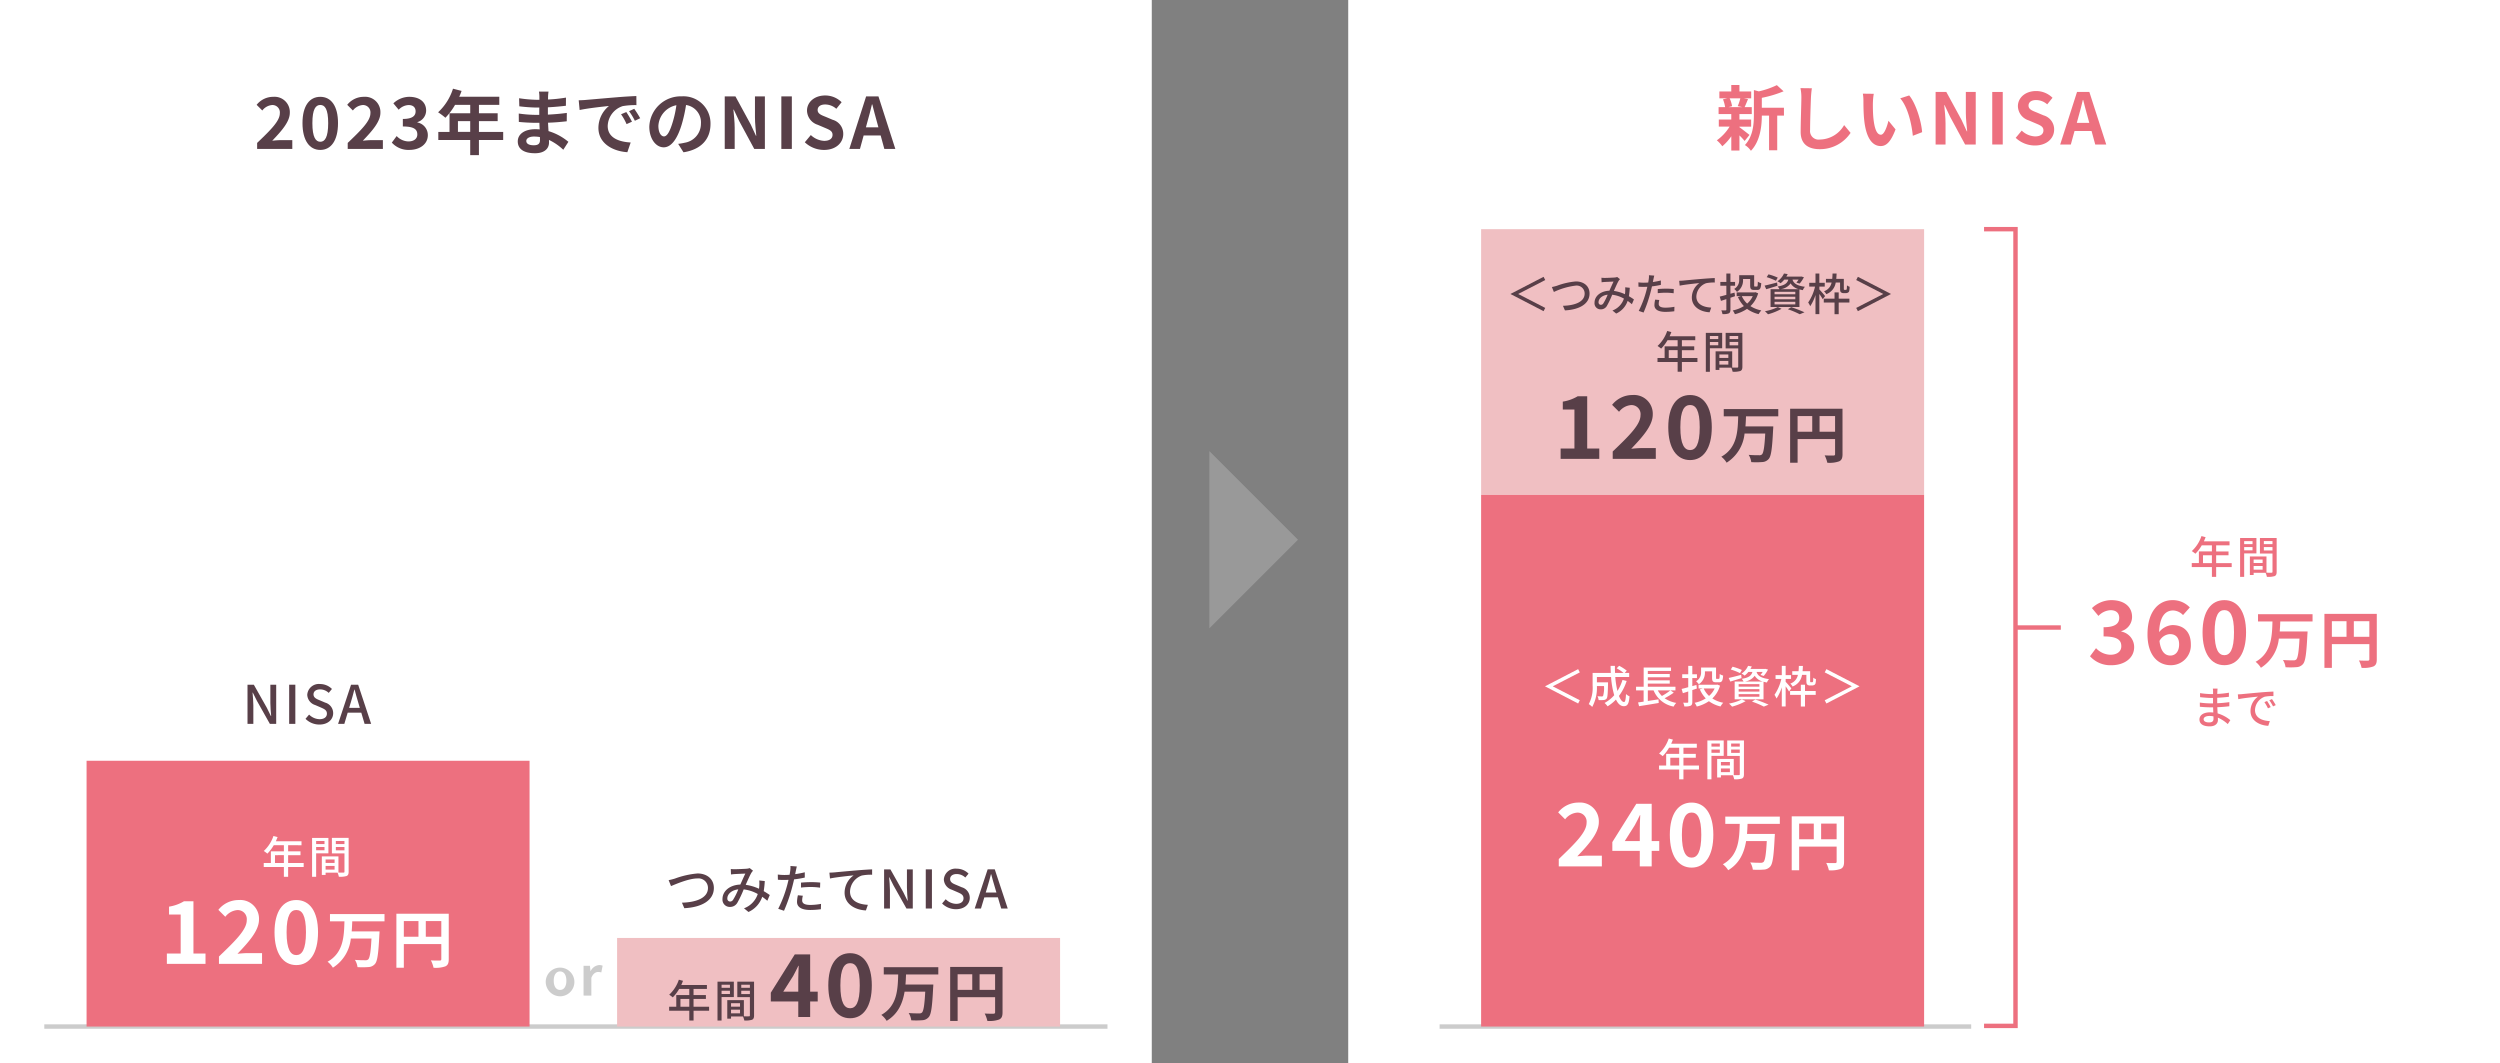 <svg id="img__2024RevisionAmount--pc" xmlns="http://www.w3.org/2000/svg" width="564.346" height="240" viewBox="0 0 564.346 240">
  <rect x="0" y="0" width="564.346" height="240" fill="#808080" stroke="none"/>
  <path id="パス_44581" data-name="パス 44581" d="M0,0H260V240H0Z" fill="#fff"/>
  <path id="パス_44580" data-name="パス 44580" d="M0,0H260V240H0Z" transform="translate(304.346)" fill="#fff"/>
  <path id="パス_13519" data-name="パス 13519" d="M58.045,32.26c3.089-2.945,5.122-4.962,5.122-6.675a1.67,1.67,0,0,0-1.776-1.873,3.114,3.114,0,0,0-2.177,1.233l-1.281-1.281a4.768,4.768,0,0,1,3.761-1.808,3.454,3.454,0,0,1,3.73,3.6c0,2.017-1.857,4.1-3.97,6.306.593-.064,1.377-.127,1.938-.127h2.592V33.62H58.045Z" fill="#583f48"/>
  <path id="パス_13520" data-name="パス 13520" d="M68.284,27.794c0-3.906,1.585-5.938,4.018-5.938s4,2.048,4,5.938c0,3.922-1.569,6.051-4,6.051s-4.018-2.129-4.018-6.051m5.8,0c0-3.2-.753-4.1-1.777-4.1s-1.792.9-1.792,4.1c0,3.217.767,4.209,1.792,4.209s1.777-.992,1.777-4.209" fill="#583f48"/>
  <path id="パス_13521" data-name="パス 13521" d="M78.493,32.26c3.089-2.945,5.122-4.962,5.122-6.675a1.67,1.67,0,0,0-1.777-1.873,3.116,3.116,0,0,0-2.177,1.233l-1.28-1.281a4.765,4.765,0,0,1,3.761-1.808,3.455,3.455,0,0,1,3.73,3.6c0,2.017-1.858,4.1-3.97,6.306.592-.064,1.376-.127,1.937-.127h2.592V33.62H78.493Z" fill="#583f48"/>
  <path id="パス_13522" data-name="パス 13522" d="M88.444,32.2l1.1-1.488a3.765,3.765,0,0,0,2.641,1.216c1.2,0,2.018-.577,2.018-1.569,0-1.12-.689-1.808-3.266-1.808v-1.7c2.177,0,2.881-.72,2.881-1.713,0-.9-.576-1.424-1.585-1.424A3.239,3.239,0,0,0,90,24.769l-1.2-1.44a5.268,5.268,0,0,1,3.553-1.473c2.289,0,3.842,1.12,3.842,3.1a2.744,2.744,0,0,1-1.969,2.609v.08a2.906,2.906,0,0,1,2.353,2.85c0,2.113-1.9,3.345-4.161,3.345a5.037,5.037,0,0,1-3.97-1.649" fill="#583f48"/>
  <path id="パス_13523" data-name="パス 13523" d="M113.586,31.6h-5.474v3.425h-1.968V31.6h-7.2V29.779h2.53V25.57h4.674v-1.9h-3.426a14.39,14.39,0,0,1-2.177,2.913,14.7,14.7,0,0,0-1.648-1.233,12.357,12.357,0,0,0,3.361-5.33l1.936.5a10.086,10.086,0,0,1-.528,1.313h9.044v1.841h-4.594v1.9h4.226v1.776h-4.226v2.433h5.474Zm-7.442-4.258h-2.77v2.433h2.77Z" fill="#583f48"/>
  <path id="パス_13524" data-name="パス 13524" d="M123.727,21.809c-.015.16-.015.4-.015.656a33.819,33.819,0,0,0,4.05-.433l-.017,1.841c-1.057.128-2.513.271-4.065.352v1.649c1.616-.08,2.977-.208,4.273-.384l-.016,1.889c-1.44.16-2.689.271-4.225.32.031.608.063,1.264.111,1.9a12.55,12.55,0,0,1,4.483,2.417l-1.153,1.792a12.294,12.294,0,0,0-3.233-2.224c.015.224.015.416.015.593,0,1.36-1.04,2.417-3.153,2.417-2.56,0-3.9-.977-3.9-2.674,0-1.616,1.488-2.752,3.953-2.752.337,0,.673.015.993.047-.032-.5-.049-1.008-.064-1.489h-.832c-.929,0-2.753-.08-3.81-.208l-.017-1.888a28.3,28.3,0,0,0,3.859.3h.767c0-.527,0-1.1.017-1.648h-.593A37.063,37.063,0,0,1,117.229,24l-.048-1.825a29.727,29.727,0,0,0,3.954.353h.624v-.753a6.543,6.543,0,0,0-.1-1.1h2.16a10.827,10.827,0,0,0-.1,1.137m-3.233,10.98c.849,0,1.409-.24,1.409-1.169,0-.176,0-.4-.016-.688a8.9,8.9,0,0,0-1.313-.112c-1.137,0-1.761.448-1.761.992,0,.608.577.977,1.681.977" fill="#583f48"/>
  <path id="パス_13525" data-name="パス 13525" d="M132.205,22.56c1.345-.111,3.986-.351,6.915-.592,1.649-.144,3.394-.24,4.53-.289l.016,2.049a16.737,16.737,0,0,0-3.09.225,4.864,4.864,0,0,0-3.393,4.482c0,2.641,2.466,3.585,5.186,3.729l-.751,2.193c-3.362-.225-6.532-2.018-6.532-5.49a6.4,6.4,0,0,1,2.385-4.946c-1.5.16-4.77.512-6.626.913l-.208-2.194c.64-.015,1.265-.048,1.568-.08m10.453,4.914-1.217.545a12.346,12.346,0,0,0-1.248-2.225l1.184-.5a19.816,19.816,0,0,1,1.281,2.177m1.856-.784-1.2.576A14.058,14.058,0,0,0,142,25.1l1.169-.544a23.951,23.951,0,0,1,1.344,2.129" fill="#583f48"/>
  <path id="パス_13526" data-name="パス 13526" d="M154.288,34.373l-1.2-1.9a12.435,12.435,0,0,0,1.488-.256,4.345,4.345,0,0,0,3.65-4.29,3.957,3.957,0,0,0-3.361-4.226,32.539,32.539,0,0,1-.96,4.338c-.961,3.232-2.337,5.218-4.082,5.218-1.777,0-3.249-1.952-3.249-4.657a7.111,7.111,0,0,1,7.346-6.852,6.1,6.1,0,0,1,6.467,6.242c0,3.378-2.065,5.763-6.1,6.387m-4.4-3.585c.672,0,1.3-1.009,1.952-3.169a24.043,24.043,0,0,0,.849-3.874,5.04,5.04,0,0,0-4.066,4.642c0,1.617.64,2.4,1.265,2.4" fill="#583f48"/>
  <path id="パス_13527" data-name="パス 13527" d="M163.6,21.759h2.417l3.441,6.323,1.185,2.562h.08c-.112-1.233-.3-2.8-.3-4.147V21.759h2.241V33.62h-2.4l-3.426-6.338-1.2-2.545h-.08c.112,1.28.288,2.769.288,4.129V33.62H163.6Z" fill="#583f48"/>
  <path id="パス_44594" data-name="パス 44594" d="M0,0H2.369V11.861H0Z" transform="translate(176.379 21.759)" fill="#583f48"/>
  <path id="パス_13528" data-name="パス 13528" d="M181.677,32.117l1.36-1.633a4.669,4.669,0,0,0,3.009,1.313c1.233,0,1.889-.53,1.889-1.362,0-.88-.72-1.152-1.777-1.6l-1.585-.672a3.432,3.432,0,0,1-2.4-3.186c0-1.936,1.7-3.424,4.1-3.424a5.256,5.256,0,0,1,3.713,1.519l-1.2,1.489a3.777,3.777,0,0,0-2.512-.976c-1.041,0-1.7.464-1.7,1.249,0,.847.833,1.152,1.841,1.553l1.553.656a3.272,3.272,0,0,1,2.385,3.217c0,1.936-1.616,3.586-4.354,3.586a6.311,6.311,0,0,1-4.321-1.729" fill="#583f48"/>
  <path id="パス_13529" data-name="パス 13529" d="M195.518,21.76H198.3l3.81,11.861h-2.482L198.8,30.58h-3.842l-.832,3.041h-2.4Zm-.048,6.979h2.816l-.351-1.3c-.368-1.232-.689-2.593-1.025-3.874h-.08c-.3,1.3-.656,2.642-1.008,3.874Z" fill="#583f48"/>
  <path id="パス_13530" data-name="パス 13530" d="M392.656,28.714c.576.4,1.9,1.456,2.273,1.744l-1.1,1.361a15.127,15.127,0,0,0-1.168-1.249v3.41h-1.842V30.763a11.276,11.276,0,0,1-2.032,2.257,7.071,7.071,0,0,0-1.232-1.345,10.508,10.508,0,0,0,2.881-3.09H388v-1.6h2.816V25.753h-2.865V24.184h1.473a7.419,7.419,0,0,0-.48-1.761l.976-.225h-1.792V20.647h2.688V19.191h1.842v1.456h2.656V22.2h-1.648l.929.177c-.288.689-.544,1.329-.769,1.809h1.617v1.569h-2.785v1.232H395.3v1.6h-2.641ZM390.447,22.2a6.3,6.3,0,0,1,.544,1.762l-.8.224h3.137l-1.057-.224a11.831,11.831,0,0,0,.592-1.762Zm12.261,3.891h-1.521v7.826h-1.84V26.089h-1.633c-.017,2.385-.353,5.762-2.465,7.955a4.41,4.41,0,0,0-1.36-1.3c1.84-1.953,2.032-4.674,2.032-6.883V20.326l1.1.3a18.76,18.76,0,0,0,4.082-1.408l1.521,1.392a25.876,25.876,0,0,1-4.914,1.473v2.24h4.994Z" fill="#ed707f"/>
  <path id="パス_13531" data-name="パス 13531" d="M408.8,22.055c-.064,1.729-.193,5.314-.193,7.3a1.934,1.934,0,0,0,2.209,2.144,6.4,6.4,0,0,0,5.474-3.265l1.457,1.76a8.287,8.287,0,0,1-6.947,3.682c-2.625,0-4.322-1.153-4.322-3.89,0-2.144.16-6.354.16-7.731a10.282,10.282,0,0,0-.207-2.161l2.576.032c-.1.673-.176,1.489-.207,2.129" fill="#ed707f"/>
  <path id="パス_13532" data-name="パス 13532" d="M422.784,23.129c-.016,1.039,0,2.24.1,3.393.225,2.3.705,3.889,1.713,3.889.753,0,1.393-1.872,1.7-3.153l1.6,1.953c-1.057,2.785-2.065,3.762-3.345,3.762-1.761,0-3.281-1.585-3.73-5.875-.16-1.473-.176-3.346-.176-4.322a9.725,9.725,0,0,0-.128-1.632l2.465.032a12.945,12.945,0,0,0-.192,1.953m11.109,6.706-2.1.816c-.256-2.577-1.1-6.466-2.848-8.452l2.032-.656c1.521,1.842,2.737,5.844,2.914,8.292" fill="#ed707f"/>
  <path id="パス_13533" data-name="パス 13533" d="M436.942,20.759h2.417l3.441,6.322,1.185,2.561h.08c-.112-1.233-.3-2.8-.3-4.146V20.759H446v11.86h-2.4l-3.426-6.339-1.2-2.544h-.08c.113,1.281.289,2.769.289,4.129v4.754h-2.241Z" fill="#ed707f"/>
  <path id="パス_44593" data-name="パス 44593" d="M0,0H2.369V11.86H0Z" transform="translate(449.727 20.759)" fill="#ed707f"/>
  <path id="パス_13534" data-name="パス 13534" d="M455.022,31.115l1.361-1.633a4.655,4.655,0,0,0,3.009,1.313c1.233,0,1.888-.528,1.888-1.36,0-.881-.72-1.153-1.776-1.6l-1.586-.672a3.434,3.434,0,0,1-2.4-3.186c0-1.936,1.7-3.425,4.1-3.425a5.252,5.252,0,0,1,3.713,1.521l-1.2,1.488a3.778,3.778,0,0,0-2.513-.976c-1.04,0-1.7.465-1.7,1.248,0,.849.833,1.152,1.841,1.553l1.554.656a3.274,3.274,0,0,1,2.385,3.218c0,1.936-1.617,3.585-4.354,3.585a6.312,6.312,0,0,1-4.322-1.729" fill="#ed707f"/>
  <path id="パス_13535" data-name="パス 13535" d="M468.863,20.759h2.785l3.809,11.861h-2.48l-.832-3.041H468.3l-.832,3.041h-2.4Zm-.048,6.979h2.817l-.352-1.3c-.367-1.232-.689-2.593-1.025-3.873h-.079c-.3,1.3-.656,2.641-1.008,3.873Z" fill="#ed707f"/>
  <path id="パス_44592" data-name="パス 44592" d="M0,0H240V1H0Z" transform="translate(10 231.232)" fill="#ccc"/>
  <path id="パス_13536" data-name="パス 13536" d="M55.872,154.566H57.3l2.927,5.193.922,1.871h.061c-.072-.912-.181-1.978-.181-2.938v-4.126h1.32v8.84H60.921L57.994,158.2l-.923-1.848h-.06c.072.912.179,1.932.179,2.891v4.162H55.872Z" fill="#583f48"/>
  <path id="パス_44591" data-name="パス 44591" d="M0,0H1.392V8.84H0Z" transform="translate(65.277 154.565)" fill="#583f48"/>
  <path id="パス_13537" data-name="パス 13537" d="M68.964,162.266l.815-.96a3.422,3.422,0,0,0,2.351,1.044c1.067,0,1.667-.5,1.667-1.247,0-.8-.6-1.056-1.415-1.416l-1.224-.527a2.54,2.54,0,0,1-1.8-2.315,2.623,2.623,0,0,1,2.9-2.435,3.782,3.782,0,0,1,2.675,1.115l-.732.888a2.811,2.811,0,0,0-1.943-.792c-.9,0-1.487.432-1.487,1.128,0,.768.708,1.055,1.427,1.343l1.211.516a2.464,2.464,0,0,1,1.8,2.387c0,1.415-1.175,2.566-3.1,2.566a4.407,4.407,0,0,1-3.143-1.295" fill="#583f48"/>
  <path id="パス_13538" data-name="パス 13538" d="M79.246,154.566h1.607L83.78,163.4H82.3l-.743-2.519h-3.07l-.756,2.519H76.32Zm-.432,5.229h2.411l-.348-1.187c-.3-.96-.564-1.943-.828-2.939H79.99c-.252,1.008-.529,1.979-.816,2.939Z" fill="#583f48"/>
  <path id="パス_44590" data-name="パス 44590" d="M0,0H100V60H0Z" transform="translate(19.543 171.732)" fill="#ed707f"/>
  <path id="パス_13539" data-name="パス 13539" d="M37.668,215.249h3.117v-8.8H38.158v-1.784a9.4,9.4,0,0,0,3.372-1.216h2.138v11.8h2.725v2.333H37.668Z" fill="#fff"/>
  <path id="パス_13540" data-name="パス 13540" d="M49.428,215.916c3.783-3.607,6.273-6.078,6.273-8.176a2.045,2.045,0,0,0-2.175-2.295,3.822,3.822,0,0,0-2.667,1.51l-1.569-1.568a5.842,5.842,0,0,1,4.608-2.216,4.232,4.232,0,0,1,4.569,4.411c0,2.471-2.275,5.02-4.863,7.727.725-.08,1.685-.158,2.373-.158h3.176v2.431H49.428Z" fill="#fff"/>
  <path id="パス_13541" data-name="パス 13541" d="M61.97,210.445c0-4.784,1.942-7.274,4.922-7.274s4.9,2.509,4.9,7.274c0,4.8-1.921,7.412-4.9,7.412s-4.922-2.608-4.922-7.412m7.1,0c0-3.922-.922-5.02-2.176-5.02s-2.2,1.1-2.2,5.02c0,3.941.94,5.156,2.2,5.156s2.176-1.215,2.176-5.156" fill="#fff"/>
  <path id="パス_13542" data-name="パス 13542" d="M79.516,207.981c-.028.742-.057,1.513-.126,2.269h6.289s-.014.533-.042.743c-.21,4.3-.448,6-.994,6.611a2.032,2.032,0,0,1-1.5.7,16.847,16.847,0,0,1-2.438.014,4.01,4.01,0,0,0-.588-1.639c.966.084,1.919.084,2.339.084a.9.9,0,0,0,.659-.181c.364-.35.587-1.723.742-4.721H79.194a8.791,8.791,0,0,1-4.049,6.584,4.975,4.975,0,0,0-1.2-1.346c3.6-2.016,3.712-5.742,3.809-9.118H74.487v-1.64H86.8v1.64Z" fill="#fff"/>
  <path id="パス_13543" data-name="パス 13543" d="M101.3,216.511c0,.91-.2,1.373-.784,1.639a6.462,6.462,0,0,1-2.648.308,6.865,6.865,0,0,0-.6-1.667c.8.056,1.709.042,1.988.042s.364-.1.364-.335v-3.39h-8.46v5.35H89.48V206.272H101.3Zm-10.141-5.056h3.305v-3.529H91.162Zm8.46-3.53h-3.5v3.529h3.5Z" fill="#fff"/>
  <path id="パス_13544" data-name="パス 13544" d="M68.551,195.712H65.043v2.209h-.96v-2.209H59.536v-.9h1.609v-2.639h2.938V190.8H61.795a9.116,9.116,0,0,1-1.44,1.9,7.38,7.38,0,0,0-.809-.6,8.076,8.076,0,0,0,2.179-3.388l.939.25c-.12.31-.26.64-.39.939h5.788v.9H65.043v1.379h2.788v.869H65.043v1.77h3.508Zm-4.468-2.668H62.074v1.77h2.009Z" fill="#fff"/>
  <path id="パス_13545" data-name="パス 13545" d="M71.365,192.624v5.3h-.92v-8.775h3.689v3.478Zm0-2.087h1.889v-.69H71.365Zm1.889.659H71.365v.739h1.889Zm5.447,5.567c0,.529-.11.829-.47.988a5.021,5.021,0,0,1-1.739.161,4.165,4.165,0,0,0-.29-.91H73.5v.5h-.85v-4.187H76.4v3.658c.491.02.97.01,1.13.01.18-.01.23-.06.23-.23v-4.107H74.923v-3.5H78.7Zm-5.2-1.97h2.029v-.779H73.5Zm2.029.68H73.5v.829h2.029Zm.279-4.936h1.949v-.69H75.812Zm1.95.659H75.813v.759h1.949Z" fill="#fff"/>
  <path id="パス_13546" data-name="パス 13546" d="M152.331,198.335a19.587,19.587,0,0,1,5.121-1.162c2.064,0,3.694,1.186,3.694,3.285,0,2.807-2.747,4.354-6.669,4.559l-.539-1.248c3.178-.084,5.877-1.032,5.877-3.323A2.151,2.151,0,0,0,157.4,198.3c-1.883,0-4.833,1.271-5.925,1.726l-.539-1.342a13.1,13.1,0,0,0,1.391-.349" fill="#583f48"/>
  <path id="パス_13547" data-name="パス 13547" d="M165.915,196.213c.647,0,2.1-.072,2.626-.108a2.77,2.77,0,0,0,.695-.144l.756.6a2.355,2.355,0,0,0-.359.444c-.325.527-.816,1.654-1.3,2.734a10.574,10.574,0,0,1,3,.887c.036-.24.059-.467.071-.684a7.753,7.753,0,0,0-.012-1.187l1.247.133a20.165,20.165,0,0,1-.239,2.278c.539.312.995.612,1.367.876l-.551,1.295q-.522-.45-1.152-.9a5.764,5.764,0,0,1-3.106,3.43l-1.008-.828a5.155,5.155,0,0,0,3.106-3.226,8.394,8.394,0,0,0-3.177-1.043,24.468,24.468,0,0,1-1.44,3.034,1.862,1.862,0,0,1-1.667.923,1.639,1.639,0,0,1-1.68-1.775c0-1.811,1.656-3.19,4.031-3.274.395-.875.8-1.811,1.127-2.471-.48.012-1.763.072-2.3.1-.252.012-.636.049-.936.1l-.047-1.235a9.391,9.391,0,0,0,.948.048m-1.092,7.292a.8.8,0,0,0,.672-.408,14.125,14.125,0,0,0,1.163-2.338c-1.571.168-2.471,1.127-2.471,2.026a.643.643,0,0,0,.636.72" fill="#583f48"/>
  <path id="パス_13548" data-name="パス 13548" d="M179.642,196.62c-.036.2-.084.444-.144.708a20.775,20.775,0,0,0,2.171-.42V198.1a21.446,21.446,0,0,1-2.411.407c-.12.516-.252,1.068-.384,1.572a36.248,36.248,0,0,1-1.894,5.517l-1.308-.444a27.708,27.708,0,0,0,2.039-5.374c.1-.371.192-.767.288-1.163-.348.013-.671.025-.971.025-.552,0-1-.012-1.428-.049l-.023-1.175a11.467,11.467,0,0,0,1.462.1c.373,0,.78-.013,1.2-.049.06-.359.12-.672.144-.9a4.909,4.909,0,0,0,.048-1.08l1.439.108c-.072.3-.18.792-.228,1.031m1.439,6.621c0,.539.324,1.032,1.859,1.032a13.458,13.458,0,0,0,2.4-.241l-.036,1.211a18.512,18.512,0,0,1-2.375.168c-1.955,0-3.01-.635-3.01-1.822a7.053,7.053,0,0,1,.2-1.5l1.116.108a4.353,4.353,0,0,0-.157,1.044m1.979-4.114a20.076,20.076,0,0,1,2.1.1l-.037,1.15a15.156,15.156,0,0,0-2.039-.155,20.16,20.16,0,0,0-2.266.132v-1.116c.647-.06,1.474-.108,2.242-.108" fill="#583f48"/>
  <path id="パス_13549" data-name="パス 13549" d="M188.344,196.933c.876-.084,3.011-.288,5.217-.468,1.284-.108,2.483-.18,3.31-.216v1.211a10.686,10.686,0,0,0-2.326.18,3.977,3.977,0,0,0-2.663,3.61c0,2.183,2.039,2.915,4.03,3l-.444,1.271c-2.351-.108-4.81-1.367-4.81-4.018a4.826,4.826,0,0,1,2.04-3.9c-1.211.131-4.006.42-5.337.707l-.132-1.319c.468-.012.887-.037,1.115-.06" fill="#583f48"/>
  <path id="パス_13550" data-name="パス 13550" d="M199.576,196.25H201l2.927,5.193.923,1.871h.06c-.072-.912-.18-1.979-.18-2.939V196.25h1.32v8.839h-1.428l-2.926-5.205-.924-1.847h-.059c.071.911.179,1.931.179,2.891v4.161h-1.319Z" fill="#583f48"/>
  <path id="パス_44589" data-name="パス 44589" d="M0,0H1.391V8.839H0Z" transform="translate(208.98 196.249)" fill="#583f48"/>
  <path id="パス_13551" data-name="パス 13551" d="M212.668,203.949l.816-.959a3.423,3.423,0,0,0,2.351,1.043c1.067,0,1.667-.5,1.667-1.247,0-.8-.6-1.056-1.415-1.415l-1.224-.527a2.542,2.542,0,0,1-1.8-2.316,2.623,2.623,0,0,1,2.9-2.434,3.777,3.777,0,0,1,2.674,1.115l-.732.887a2.814,2.814,0,0,0-1.942-.792c-.9,0-1.487.432-1.487,1.128,0,.768.707,1.056,1.426,1.343l1.212.516a2.466,2.466,0,0,1,1.8,2.387c0,1.416-1.176,2.566-3.106,2.566a4.4,4.4,0,0,1-3.143-1.295" fill="#583f48"/>
  <path id="パス_13552" data-name="パス 13552" d="M222.951,196.249h1.607l2.926,8.839h-1.475l-.744-2.518H222.2l-.756,2.518h-1.415Zm-.431,5.229h2.409l-.347-1.187c-.3-.959-.564-1.943-.828-2.938h-.06c-.252,1.007-.528,1.979-.816,2.938Z" fill="#583f48"/>
  <path id="パス_13553" data-name="パス 13553" d="M123.2,221.38a3.238,3.238,0,1,1,3.225,3.525,3.276,3.276,0,0,1-3.225-3.525m4.653,0c0-1.26-.517-2.087-1.428-2.087S125,220.12,125,221.38s.515,2.086,1.427,2.086,1.428-.815,1.428-2.086" fill="#ccc"/>
  <path id="パス_13554" data-name="パス 13554" d="M131.73,218.022h1.439l.132,1.187h.036a2.327,2.327,0,0,1,1.908-1.355,1.892,1.892,0,0,1,.791.144l-.3,1.523a2.243,2.243,0,0,0-.707-.107c-.528,0-1.164.347-1.536,1.318v4.006H131.73Z" fill="#ccc"/>
  <path id="パス_44588" data-name="パス 44588" d="M0,0H100V20H0Z" transform="translate(139.301 211.732)" fill="#f0bfc2"/>
  <path id="パス_13555" data-name="パス 13555" d="M180.2,226.072H174v-1.981l5.412-8.646h3.471v8.412h1.706v2.215h-1.706v3.51H180.2Zm0-2.215v-2.824c0-.843.059-2.176.1-3.02h-.078c-.354.766-.747,1.49-1.158,2.276l-2.255,3.568Z" fill="#583f48"/>
  <path id="パス_13556" data-name="パス 13556" d="M186.98,222.445c0-4.784,1.941-7.274,4.921-7.274s4.9,2.509,4.9,7.274c0,4.8-1.921,7.412-4.9,7.412s-4.921-2.608-4.921-7.412m7.1,0c0-3.922-.922-5.02-2.177-5.02s-2.2,1.1-2.2,5.02c0,3.941.941,5.156,2.2,5.156s2.177-1.215,2.177-5.156" fill="#583f48"/>
  <path id="パス_13557" data-name="パス 13557" d="M204.524,219.981c-.028.742-.056,1.513-.126,2.269h6.289s-.014.533-.042.743c-.21,4.3-.448,6-1,6.611a2.028,2.028,0,0,1-1.5.7,16.849,16.849,0,0,1-2.438.014,4.023,4.023,0,0,0-.587-1.639c.966.084,1.918.084,2.338.084a.9.9,0,0,0,.659-.181c.364-.35.588-1.723.743-4.721H204.2c-.435,2.592-1.443,5.015-4.048,6.584a5,5,0,0,0-1.205-1.346c3.6-2.016,3.712-5.742,3.81-9.118H199.5v-1.64h12.312v1.64Z" fill="#583f48"/>
  <path id="パス_13558" data-name="パス 13558" d="M226.312,228.511c0,.91-.2,1.373-.785,1.639a6.448,6.448,0,0,1-2.646.308,6.83,6.83,0,0,0-.6-1.667c.8.056,1.709.042,1.99.042.265-.013.363-.1.363-.335v-3.39h-8.46v5.35H214.49V218.272h11.822Zm-10.141-5.056h3.306v-3.529h-3.306Zm8.46-3.53h-3.5v3.529h3.5Z" fill="#583f48"/>
  <path id="パス_13559" data-name="パス 13559" d="M160.072,228.162h-3.509v2.209H155.6v-2.209h-4.547v-.9h1.609v-2.639H155.6v-1.378h-2.289a9.1,9.1,0,0,1-1.439,1.9,7.3,7.3,0,0,0-.81-.6,8.087,8.087,0,0,0,2.18-3.388l.94.25c-.122.31-.26.64-.391.939h5.787v.9h-3.019v1.378h2.789v.87h-2.789v1.769h3.509Zm-4.468-2.668H153.6v1.77H155.6Z" fill="#583f48"/>
  <path id="パス_13560" data-name="パス 13560" d="M162.886,225.074v5.3h-.919V221.6h3.687v3.479Zm0-2.088h1.89v-.69h-1.89Zm1.889.659h-1.89v.739h1.89Zm5.447,5.567c0,.53-.111.829-.47.989a5.052,5.052,0,0,1-1.738.16,4.146,4.146,0,0,0-.291-.909h-2.7v.5h-.849v-4.188h3.748v3.658c.489.02.969.01,1.129.01.179-.01.229-.059.229-.229v-4.108h-2.839v-3.5h3.779Zm-5.2-1.969h2.028v-.779h-2.028Zm2.029.679h-2.028v.829h2.028Zm.28-4.936h1.948v-.69h-1.948Zm1.948.659h-1.948v.759h1.948Z" fill="#583f48"/>
  <path id="パス_44587" data-name="パス 44587" d="M0,0H100V60H0Z" transform="translate(334.344 51.732)" fill="#f0bfc2"/>
  <path id="パス_13561" data-name="パス 13561" d="M352.292,101.249h3.117v-8.8h-2.627V90.661a9.4,9.4,0,0,0,3.372-1.216h2.138v11.8h2.725v2.333h-8.725Z" fill="#583f48"/>
  <path id="パス_13562" data-name="パス 13562" d="M364.052,101.915c3.784-3.606,6.274-6.077,6.274-8.175a2.045,2.045,0,0,0-2.176-2.295,3.821,3.821,0,0,0-2.667,1.509l-1.569-1.567a5.839,5.839,0,0,1,4.608-2.216,4.231,4.231,0,0,1,4.569,4.41c0,2.472-2.274,5.021-4.863,7.728.725-.08,1.686-.159,2.373-.159h3.176v2.431h-9.725Z" fill="#583f48"/>
  <path id="パス_13563" data-name="パス 13563" d="M376.594,96.445c0-4.784,1.942-7.274,4.922-7.274s4.9,2.509,4.9,7.274c0,4.8-1.921,7.412-4.9,7.412s-4.922-2.608-4.922-7.412m7.1,0c0-3.922-.921-5.02-2.176-5.02s-2.2,1.1-2.2,5.02c0,3.941.941,5.156,2.2,5.156s2.176-1.215,2.176-5.156" fill="#583f48"/>
  <path id="パス_13564" data-name="パス 13564" d="M394.14,93.981c-.028.742-.056,1.513-.126,2.269H400.3s-.014.533-.042.743c-.21,4.3-.448,6-.994,6.611a2.03,2.03,0,0,1-1.5.7,16.847,16.847,0,0,1-2.438.014,4.023,4.023,0,0,0-.587-1.639c.966.084,1.918.084,2.338.084a.9.9,0,0,0,.659-.181c.364-.35.588-1.723.743-4.721h-4.665a8.79,8.79,0,0,1-4.048,6.584,4.979,4.979,0,0,0-1.2-1.346c3.6-2.016,3.712-5.742,3.81-9.118h-3.263v-1.64h12.312v1.64Z" fill="#583f48"/>
  <path id="パス_13565" data-name="パス 13565" d="M415.928,102.511c0,.91-.2,1.373-.785,1.639a6.459,6.459,0,0,1-2.648.308,6.864,6.864,0,0,0-.6-1.667c.8.056,1.709.042,1.988.042s.364-.1.364-.335v-3.39h-8.46v5.35H404.1V92.272h11.824Zm-10.142-5.056h3.306V93.926h-3.306Zm8.46-3.53h-3.5v3.529h3.5Z" fill="#583f48"/>
  <path id="パス_13566" data-name="パス 13566" d="M383.176,81.712h-3.509v2.209h-.96V81.712H374.16v-.9h1.61V78.175h2.937V76.8h-2.288a9.116,9.116,0,0,1-1.44,1.9,7.29,7.29,0,0,0-.809-.6,8.087,8.087,0,0,0,2.18-3.388l.939.25c-.121.31-.26.64-.391.939h5.788v.9h-3.019v1.379h2.788v.869h-2.788v1.77h3.509Zm-4.469-2.668H376.7v1.77h2.008Z" fill="#583f48"/>
  <path id="パス_13567" data-name="パス 13567" d="M385.989,78.624v5.3h-.919V75.146h3.688v3.478Zm0-2.087h1.89v-.69h-1.89Zm1.89.659h-1.89v.739h1.89Zm5.446,5.567c0,.529-.11.829-.47.988a5.017,5.017,0,0,1-1.738.161,4.171,4.171,0,0,0-.291-.91h-2.7v.5h-.85V79.314h3.748v3.658c.49.02.969.01,1.129.01.18-.01.23-.06.23-.23V78.645h-2.839v-3.5h3.778Zm-5.2-1.97h2.028v-.779h-2.028Zm2.028.68h-2.028V82.3h2.028Zm.28-4.936h1.948v-.69h-1.948Zm1.949.659h-1.948v.759h1.948Z" fill="#583f48"/>
  <path id="パス_13568" data-name="パス 13568" d="M342.744,66.343v.04l6.076,3.128-.379.73-7.447-3.858v-.04l7.447-3.857.379.729Z" fill="#583f48"/>
  <path id="パス_13569" data-name="パス 13569" d="M351.475,64.5a16.289,16.289,0,0,1,4.268-.97c1.718,0,3.078.991,3.078,2.739,0,2.339-2.289,3.628-5.557,3.8l-.449-1.04c2.648-.069,4.9-.859,4.9-2.768a1.791,1.791,0,0,0-2.008-1.789,16.034,16.034,0,0,0-4.937,1.439l-.451-1.119a11.169,11.169,0,0,0,1.16-.29" fill="#583f48"/>
  <path id="パス_13570" data-name="パス 13570" d="M362.294,62.736c.54,0,1.749-.061,2.189-.09a2.33,2.33,0,0,0,.58-.121l.629.5a2.022,2.022,0,0,0-.3.37c-.271.44-.68,1.38-1.08,2.278a8.809,8.809,0,0,1,2.5.741q.045-.3.059-.571a6.581,6.581,0,0,0-.009-.988l1.039.109a16.576,16.576,0,0,1-.2,1.9c.45.26.83.51,1.139.73l-.459,1.079c-.29-.25-.609-.5-.96-.75a4.8,4.8,0,0,1-2.589,2.859l-.84-.69a4.3,4.3,0,0,0,2.59-2.688,7.019,7.019,0,0,0-2.648-.87,20.37,20.37,0,0,1-1.2,2.529,1.551,1.551,0,0,1-1.39.77,1.365,1.365,0,0,1-1.4-1.479c0-1.51,1.378-2.659,3.357-2.729.33-.73.67-1.509.939-2.059-.4.011-1.468.06-1.918.08-.21.01-.53.04-.779.08l-.041-1.03a7.341,7.341,0,0,0,.79.041m-.909,6.076a.671.671,0,0,0,.559-.34,11.744,11.744,0,0,0,.97-1.949c-1.31.141-2.059.939-2.059,1.689a.535.535,0,0,0,.53.6" fill="#583f48"/>
  <path id="パス_13571" data-name="パス 13571" d="M373.233,63.076c-.03.17-.069.369-.12.59a17.478,17.478,0,0,0,1.809-.351v.99a17.843,17.843,0,0,1-2.008.339c-.1.43-.211.89-.32,1.31a30.221,30.221,0,0,1-1.579,4.6l-1.089-.37a23.2,23.2,0,0,0,1.7-4.478c.08-.31.16-.64.24-.97-.29.01-.559.021-.809.021-.46,0-.83-.011-1.19-.04l-.019-.98a9.4,9.4,0,0,0,1.218.08c.311,0,.651-.01,1-.04.049-.3.1-.559.12-.75a4.143,4.143,0,0,0,.041-.9l1.2.09c-.061.249-.151.659-.191.859m1.2,5.517c0,.45.27.859,1.549.859a11.269,11.269,0,0,0,2-.2l-.029,1.01a15.451,15.451,0,0,1-1.979.14c-1.629,0-2.509-.53-2.509-1.519a5.877,5.877,0,0,1,.17-1.25l.929.09a3.665,3.665,0,0,0-.129.87m1.649-3.429a17.166,17.166,0,0,1,1.748.08l-.029.96a12.8,12.8,0,0,0-1.7-.13,16.8,16.8,0,0,0-1.889.11v-.93c.539-.049,1.228-.09,1.869-.09" fill="#583f48"/>
  <path id="パス_13572" data-name="パス 13572" d="M379.984,63.335c.73-.07,2.509-.24,4.348-.391,1.07-.089,2.069-.149,2.758-.179v1.009a8.84,8.84,0,0,0-1.938.151,3.311,3.311,0,0,0-2.219,3.008c0,1.818,1.7,2.428,3.358,2.5l-.37,1.06c-1.958-.09-4.007-1.14-4.007-3.348a4.023,4.023,0,0,1,1.7-3.249c-1.01.111-3.339.35-4.448.589l-.111-1.1c.391-.011.741-.03.93-.05" fill="#583f48"/>
  <path id="パス_13573" data-name="パス 13573" d="M391.654,66.863c-.34.12-.69.24-1.029.349v2.66c0,.479-.1.729-.4.879a3.481,3.481,0,0,1-1.4.15,3.22,3.22,0,0,0-.261-.85c.42.021.829.021.96.011s.18-.041.18-.19V67.523c-.43.14-.85.279-1.219.39l-.271-.96c.4-.09.919-.23,1.49-.389V64.5h-1.36v-.859h1.36v-1.9h.92v1.9h1.048V64.5h-1.048v1.81l.929-.26Zm5.227-.65a6.391,6.391,0,0,1-1.739,2.889,6.979,6.979,0,0,0,2.458.97,4.51,4.51,0,0,0-.61.84,7.245,7.245,0,0,1-2.617-1.19,8.634,8.634,0,0,1-2.74,1.209,3.919,3.919,0,0,0-.489-.849,7.514,7.514,0,0,0,2.518-.991,6.734,6.734,0,0,1-1.338-2.038l.648-.2h-.939V66H396.1l.17-.039Zm-3.409-3.068a3.092,3.092,0,0,1-1.379,2.749,3.258,3.258,0,0,0-.619-.67,2.254,2.254,0,0,0,1.129-2.1v-1h3.378v2.289c0,.239.021.27.17.27h.43c.17,0,.21-.141.229-1.1a2.235,2.235,0,0,0,.77.34c-.07,1.209-.289,1.53-.9,1.53H396c-.721,0-.92-.221-.92-1.031V62.986h-1.61Zm-.279,3.708a5.3,5.3,0,0,0,1.209,1.68,4.927,4.927,0,0,0,1.26-1.68Z" fill="#583f48"/>
  <path id="パス_13574" data-name="パス 13574" d="M401.245,64.5c-.871.29-1.8.56-2.539.79l-.371-.82c.73-.15,1.789-.43,2.819-.7Zm.919,5.207a13.255,13.255,0,0,1-3.059,1.239,6.709,6.709,0,0,0-.7-.689,10.894,10.894,0,0,0,2.908-.94Zm-1.269-6.326a13.8,13.8,0,0,0-2.09-.819l.41-.63a12.365,12.365,0,0,1,2.09.739Zm1.889-.271a4.858,4.858,0,0,1-.85.831,2.693,2.693,0,0,0-.7-.45,4.166,4.166,0,0,0,1.478-1.75l.84.131a5.3,5.3,0,0,1-.309.569h3.209l.139-.03.619.16a6.254,6.254,0,0,1-.969,1.45l-.729-.231a4.873,4.873,0,0,0,.5-.68h-1.379c.219.721.78,1.36,2.808,1.629a2.659,2.659,0,0,0-.471.76c-.279-.049-.539-.109-.768-.17V69.3h-6.517V65.284h2.008a2.42,2.42,0,0,0-.409-.61c1.608-.26,2.178-.739,2.409-1.56Zm2.487,2.759h-4.686v.56h4.686Zm0,1.12h-4.686v.569h4.686Zm0,1.139h-4.686v.58h4.686Zm.769-2.848a2.962,2.962,0,0,1-1.828-1.31,3.271,3.271,0,0,1-2.228,1.31Zm-1.687,4.057a31.607,31.607,0,0,1,2.987,1.16l-1.069.44a19.884,19.884,0,0,0-2.679-1.129Z" fill="#583f48"/>
  <path id="パス_13575" data-name="パス 13575" d="M411.464,67.543a13.9,13.9,0,0,0-.769-1.18v4.549h-.87V66.584a9.869,9.869,0,0,1-1.189,2.539,5.025,5.025,0,0,0-.46-.84,10.539,10.539,0,0,0,1.549-3.588h-1.309v-.859h1.409v-2.09h.87v2.09h1.219v.859H410.7v.648c.28.282,1.109,1.241,1.29,1.491Zm3.6-.12h2.418v.87h-2.418v2.628h-.94V68.293h-2.429v-.87h2.429v-1.41h.94Zm-.67-3.648a3.3,3.3,0,0,1-2.139,2.629,2.1,2.1,0,0,0-.509-.65,2.621,2.621,0,0,0,1.718-1.979h-1.279v-.82h1.42c.039-.369.059-.77.069-1.2h.919c-.019.43-.039.831-.08,1.2h1.709v2.119c0,.19.011.29.041.32a.2.2,0,0,0,.14.04h.22a.375.375,0,0,0,.169-.03c.04-.02.081-.09.1-.21.021-.14.03-.409.041-.779a1.8,1.8,0,0,0,.6.319,4.457,4.457,0,0,1-.1.99.56.56,0,0,1-.3.34,1.026,1.026,0,0,1-.479.109h-.48a.88.88,0,0,1-.6-.2c-.141-.14-.2-.32-.2-.9v-1.3Z" fill="#583f48"/>
  <path id="パス_13576" data-name="パス 13576" d="M426.841,66.383l-7.446,3.858-.379-.73,6.076-3.128v-.04l-6.076-3.128.379-.729,7.446,3.857Z" fill="#583f48"/>
  <path id="パス_44586" data-name="パス 44586" d="M0,0H120V1H0Z" transform="translate(324.973 231.232)" fill="#ccc"/>
  <path id="パス_44585" data-name="パス 44585" d="M0,0H100V120H0Z" transform="translate(334.344 111.732)" fill="#ed707f"/>
  <path id="パス_13577" data-name="パス 13577" d="M351.877,193.915c3.784-3.608,6.274-6.079,6.274-8.177a2.044,2.044,0,0,0-2.176-2.294,3.82,3.82,0,0,0-2.666,1.51l-1.569-1.568a5.84,5.84,0,0,1,4.608-2.216,4.231,4.231,0,0,1,4.568,4.412c0,2.471-2.274,5.02-4.862,7.725.725-.079,1.685-.157,2.372-.157H361.6v2.432h-9.726Z" fill="#fff"/>
  <path id="パス_13578" data-name="パス 13578" d="M370.166,192.072h-6.2v-1.981l5.412-8.647h3.471v8.411h1.706v2.217h-1.706v3.51h-2.687Zm0-2.217v-2.822c0-.844.059-2.177.1-3.02h-.078c-.353.764-.746,1.49-1.157,2.274l-2.255,3.568Z" fill="#fff"/>
  <path id="パス_13579" data-name="パス 13579" d="M376.945,188.444c0-4.784,1.941-7.274,4.921-7.274s4.9,2.509,4.9,7.274c0,4.8-1.922,7.411-4.9,7.411s-4.921-2.607-4.921-7.411m7.1,0c0-3.921-.922-5.02-2.177-5.02s-2.2,1.1-2.2,5.02c0,3.941.94,5.157,2.2,5.157s2.177-1.216,2.177-5.157" fill="#fff"/>
  <path id="パス_13580" data-name="パス 13580" d="M394.49,185.98c-.028.742-.057,1.513-.126,2.27h6.289s-.014.531-.042.742c-.21,4.3-.448,5.995-.995,6.611a2.03,2.03,0,0,1-1.5.7,17.3,17.3,0,0,1-2.438.014,4,4,0,0,0-.588-1.639c.966.084,1.919.084,2.339.084a.9.9,0,0,0,.659-.182c.364-.351.587-1.724.742-4.721h-4.664c-.435,2.592-1.444,5.015-4.049,6.583a5.014,5.014,0,0,0-1.2-1.344c3.6-2.017,3.712-5.743,3.809-9.119h-3.263v-1.639h12.312v1.639Z" fill="#fff"/>
  <path id="パス_13581" data-name="パス 13581" d="M416.277,194.511c0,.91-.2,1.372-.784,1.639a6.491,6.491,0,0,1-2.647.308,6.817,6.817,0,0,0-.6-1.667c.8.056,1.709.042,1.989.042s.365-.1.365-.336v-3.39h-8.461v5.351h-1.681V184.271h11.822Zm-10.141-5.057h3.306v-3.53h-3.306Zm8.461-3.531h-3.5v3.53h3.5Z" fill="#fff"/>
  <path id="パス_13582" data-name="パス 13582" d="M383.525,173.712h-3.507v2.209h-.96v-2.209H374.51v-.9h1.609v-2.639h2.939v-1.379H376.77a9.071,9.071,0,0,1-1.44,1.9,7.393,7.393,0,0,0-.81-.6,8.1,8.1,0,0,0,2.179-3.387l.94.25c-.12.308-.26.638-.391.939h5.787v.9h-3.017v1.379h2.788v.87h-2.788v1.769h3.507Zm-4.467-2.669h-2.009v1.769h2.009Z" fill="#fff"/>
  <path id="パス_13583" data-name="パス 13583" d="M386.34,170.624v5.3h-.92v-8.775h3.687v3.478Zm0-2.089h1.889v-.689H386.34Zm1.889.66H386.34v.739h1.889Zm5.447,5.566c0,.53-.111.83-.471.99a5.043,5.043,0,0,1-1.738.161,4.174,4.174,0,0,0-.29-.911h-2.7v.5h-.85v-4.187h3.748v3.658c.49.02.969.01,1.129.01.18-.01.23-.061.23-.231v-4.107H389.9v-3.5h3.779Zm-5.2-1.969h2.029v-.779h-2.029Zm2.029.68h-2.029v.83h2.029Zm.279-4.937h1.949v-.689h-1.949Zm1.949.66h-1.949v.76h1.949Z" fill="#fff"/>
  <path id="パス_13584" data-name="パス 13584" d="M350.549,154.908v.041l6.076,3.128-.379.729-7.446-3.857v-.041l7.446-3.857.379.73Z" fill="#fff"/>
  <path id="パス_13585" data-name="パス 13585" d="M367.2,153.719a11.393,11.393,0,0,1-1.738,3.378c.34.85.728,1.369,1.148,1.369.26,0,.381-.51.441-1.8a2.428,2.428,0,0,0,.8.52c-.15,1.76-.49,2.228-1.309,2.228-.73,0-1.31-.559-1.759-1.5a9.152,9.152,0,0,1-1.889,1.53,4.765,4.765,0,0,0-.679-.759,7.9,7.9,0,0,0,2.177-1.75,18.837,18.837,0,0,1-.709-4.117h-3.2v1.209h2.509v.359c-.051,2.17-.1,3.029-.311,3.309a.885.885,0,0,1-.638.32,7.26,7.26,0,0,1-1.18.019,2.233,2.233,0,0,0-.25-.869c.41.039.8.05.959.05a.358.358,0,0,0,.311-.12,6.541,6.541,0,0,0,.2-2.219h-1.6a9.027,9.027,0,0,1-1.059,4.707,4.018,4.018,0,0,0-.78-.638,7.84,7.84,0,0,0,.869-4.209v-2.829h4.108c-.029-.519-.05-1.058-.05-1.588h.98q-.015.81.03,1.588h1.929a10.67,10.67,0,0,0-1.569-1.048l.559-.571a10.574,10.574,0,0,1,1.729,1.11l-.479.509h1.019v.911h-3.138a19.262,19.262,0,0,0,.49,3.158,10.189,10.189,0,0,0,1.139-2.488Z" fill="#fff"/>
  <path id="パス_13586" data-name="パス 13586" d="M377.835,156.357a15.146,15.146,0,0,1-2.069,1.26,6.733,6.733,0,0,0,2.629,1.059,3.254,3.254,0,0,0-.59.829,6.067,6.067,0,0,1-4.528-3.658h-1.3v2.389l2.409-.369.051.82c-1.57.269-3.249.539-4.439.728l-.22-.849c.36-.049.79-.11,1.25-.18v-2.539H369.32v-.829h1.719v-4.337h6.176v.779h-5.237v.69h4.948v.74h-4.948v.689h4.948v.74h-4.948v.7h6.237v.829h-1.13Zm-3.607-.51a5.232,5.232,0,0,0,.93,1.26,13.687,13.687,0,0,0,1.908-1.26Z" fill="#fff"/>
  <path id="パス_13587" data-name="パス 13587" d="M383.049,155.429c-.34.12-.69.239-1.029.349v2.66c0,.478-.1.728-.4.878a3.477,3.477,0,0,1-1.4.151,3.2,3.2,0,0,0-.261-.85c.42.02.829.02.96.01s.18-.04.18-.189v-2.35c-.43.141-.85.28-1.219.391l-.271-.96c.4-.09.919-.23,1.49-.39V153.07h-1.36v-.859h1.36v-1.9h.92v1.9h1.048v.859H382.02v1.809l.928-.26Zm5.227-.65a6.4,6.4,0,0,1-1.739,2.889,6.978,6.978,0,0,0,2.458.969,4.493,4.493,0,0,0-.609.84,7.242,7.242,0,0,1-2.618-1.19,8.613,8.613,0,0,1-2.74,1.209,3.919,3.919,0,0,0-.489-.849,7.534,7.534,0,0,0,2.518-.99,6.758,6.758,0,0,1-1.338-2.038l.648-.2h-.939v-.85H387.5l.17-.039Zm-3.409-3.068a3.089,3.089,0,0,1-1.379,2.748,3.311,3.311,0,0,0-.619-.67,2.253,2.253,0,0,0,1.129-2.1v-1h3.378v2.289c0,.24.021.27.17.27h.43c.17,0,.21-.141.229-1.1a2.225,2.225,0,0,0,.77.34c-.07,1.209-.289,1.53-.9,1.53H387.4c-.721,0-.92-.221-.92-1.03v-1.439h-1.61Zm-.279,3.707a5.274,5.274,0,0,0,1.209,1.68,4.918,4.918,0,0,0,1.26-1.68Z" fill="#fff"/>
  <path id="パス_13588" data-name="パス 13588" d="M393.139,153.07c-.87.289-1.8.559-2.539.789l-.37-.819c.73-.15,1.789-.43,2.819-.7Zm.92,5.207A13.253,13.253,0,0,1,391,159.515a6.7,6.7,0,0,0-.7-.689,10.859,10.859,0,0,0,2.908-.94Zm-1.27-6.326a13.848,13.848,0,0,0-2.089-.82l.409-.629a12.425,12.425,0,0,1,2.09.738Zm1.889-.271a4.82,4.82,0,0,1-.85.83,2.672,2.672,0,0,0-.7-.45,4.169,4.169,0,0,0,1.478-1.749l.84.13a5.317,5.317,0,0,1-.309.57h3.208l.14-.031.619.16a6.284,6.284,0,0,1-.969,1.45l-.73-.23a4.855,4.855,0,0,0,.5-.68h-1.379c.219.72.78,1.36,2.809,1.629a2.637,2.637,0,0,0-.471.76c-.279-.05-.539-.11-.769-.17v3.968H391.58v-4.018h2.008a2.433,2.433,0,0,0-.409-.609c1.608-.26,2.178-.74,2.409-1.56Zm2.488,2.759h-4.687V155h4.687Zm0,1.119h-4.687v.57h4.687Zm0,1.139h-4.687v.58h4.687Zm.769-2.848a2.958,2.958,0,0,1-1.828-1.309,3.267,3.267,0,0,1-2.228,1.309Zm-1.688,4.058a31.551,31.551,0,0,1,2.988,1.159l-1.069.44a20.071,20.071,0,0,0-2.679-1.129Z" fill="#fff"/>
  <path id="パス_13589" data-name="パス 13589" d="M403.858,156.108a13.733,13.733,0,0,0-.769-1.18v4.548h-.87v-4.328a9.837,9.837,0,0,1-1.189,2.539,5.109,5.109,0,0,0-.46-.84,10.538,10.538,0,0,0,1.549-3.588H400.81V152.4h1.409v-2.089h.87V152.4h1.219v.859h-1.219v.649c.28.281,1.109,1.24,1.29,1.49Zm3.6-.121h2.418v.87h-2.418v2.628h-.94v-2.628h-2.429v-.87h2.429v-1.409h.94Zm-.67-3.648a3.292,3.292,0,0,1-2.139,2.629,2.108,2.108,0,0,0-.509-.65,2.62,2.62,0,0,0,1.718-1.979h-1.279v-.819H406c.039-.37.059-.77.069-1.2h.919c-.019.43-.039.83-.08,1.2h1.709v2.119c0,.19.011.29.041.319a.194.194,0,0,0,.14.041h.22a.359.359,0,0,0,.169-.031c.04-.02.081-.09.1-.209.021-.141.03-.41.041-.779a1.819,1.819,0,0,0,.6.319,4.452,4.452,0,0,1-.1.989.56.56,0,0,1-.3.34,1.026,1.026,0,0,1-.479.109h-.48a.877.877,0,0,1-.6-.2c-.141-.14-.2-.32-.2-.9v-1.3Z" fill="#fff"/>
  <path id="パス_13590" data-name="パス 13590" d="M419.735,154.949l-7.446,3.857-.379-.729,6.076-3.128v-.041l-6.076-3.127.379-.73,7.446,3.857Z" fill="#fff"/>
  <path id="パス_13591" data-name="パス 13591" d="M455.476,232.083h-7.6v-1h6.6V52.232h-6.6v-1h7.6Z" fill="#ed707f"/>
  <path id="パス_44584" data-name="パス 44584" d="M10.235,0H0" transform="translate(454.973 141.657)" fill="#fff"/>
  <path id="パス_44583" data-name="パス 44583" d="M0,0H10.235V1H0Z" transform="translate(454.973 141.157)" fill="#ed707f"/>
  <path id="パス_13592" data-name="パス 13592" d="M471.8,148.138l1.354-1.824a4.6,4.6,0,0,0,3.235,1.49c1.47,0,2.47-.705,2.47-1.922,0-1.372-.843-2.215-4-2.215v-2.078c2.667,0,3.53-.883,3.53-2.1,0-1.1-.706-1.746-1.942-1.746a3.971,3.971,0,0,0-2.745,1.295l-1.47-1.765a6.457,6.457,0,0,1,4.352-1.8c2.8,0,4.706,1.372,4.706,3.8a3.362,3.362,0,0,1-2.412,3.2v.1a3.557,3.557,0,0,1,2.883,3.49c0,2.588-2.333,4.1-5.1,4.1a6.172,6.172,0,0,1-4.863-2.02" fill="#ed707f"/>
  <path id="パス_13593" data-name="パス 13593" d="M484.773,143.2c0-5.393,2.686-7.726,5.628-7.726a5.29,5.29,0,0,1,3.921,1.648l-1.53,1.724a3.209,3.209,0,0,0-2.235-1.039c-1.667,0-3.039,1.237-3.156,4.883a4.169,4.169,0,0,1,2.979-1.588c2.432,0,4.177,1.392,4.177,4.353a4.476,4.476,0,0,1-4.568,4.706c-2.745,0-5.216-2.118-5.216-6.961m2.706,1.49c.274,2.393,1.255,3.294,2.451,3.294,1.1,0,1.981-.843,1.981-2.529,0-1.589-.825-2.314-2.079-2.314a2.871,2.871,0,0,0-2.353,1.549" fill="#ed707f"/>
  <path id="パス_13594" data-name="パス 13594" d="M497.2,142.746c0-4.784,1.942-7.274,4.922-7.274s4.9,2.509,4.9,7.274c0,4.8-1.921,7.412-4.9,7.412s-4.922-2.608-4.922-7.412m7.1,0c0-3.922-.921-5.02-2.176-5.02s-2.2,1.1-2.2,5.02c0,3.941.941,5.156,2.2,5.156s2.176-1.215,2.176-5.156" fill="#ed707f"/>
  <path id="パス_13595" data-name="パス 13595" d="M514.744,140.282c-.028.742-.056,1.513-.126,2.269h6.289s-.014.533-.042.743c-.21,4.3-.448,5.995-.994,6.611a2.03,2.03,0,0,1-1.5.7,16.846,16.846,0,0,1-2.438.014,4.023,4.023,0,0,0-.587-1.639c.966.084,1.918.084,2.338.084a.9.9,0,0,0,.659-.181c.364-.35.588-1.723.743-4.721h-4.665a8.79,8.79,0,0,1-4.048,6.584,4.979,4.979,0,0,0-1.2-1.346c3.6-2.016,3.712-5.742,3.81-9.118h-3.263v-1.64h12.312v1.64Z" fill="#ed707f"/>
  <path id="パス_13596" data-name="パス 13596" d="M536.532,148.812c0,.91-.2,1.373-.785,1.639a6.454,6.454,0,0,1-2.647.308,6.853,6.853,0,0,0-.6-1.667c.8.056,1.709.042,1.988.042s.365-.1.365-.336v-3.389h-8.46v5.35h-1.682V138.573h11.823Zm-10.141-5.057H529.7v-3.529h-3.306Zm8.46-3.529h-3.5v3.529h3.5Z" fill="#ed707f"/>
  <path id="パス_13597" data-name="パス 13597" d="M503.779,128.013h-3.508v2.209h-.959v-2.209h-4.547v-.9h1.608v-2.639h2.939V123.1h-2.289a9.107,9.107,0,0,1-1.439,1.9,7.269,7.269,0,0,0-.81-.6,8.07,8.07,0,0,0,2.179-3.389l.94.25c-.12.311-.26.641-.39.94h5.787v.9h-3.019v1.379h2.79v.869h-2.79v1.77h3.508Zm-4.467-2.668H497.3v1.77h2.01Z" fill="#ed707f"/>
  <path id="パス_13598" data-name="パス 13598" d="M506.594,124.925v5.3h-.92v-8.775h3.688v3.478Zm0-2.088h1.889v-.69h-1.889Zm1.888.66h-1.889v.739h1.889Zm5.448,5.567c0,.529-.11.829-.47.988a5.03,5.03,0,0,1-1.739.16,4.154,4.154,0,0,0-.289-.909h-2.7v.5h-.849v-4.187h3.748v3.658c.49.019.97.01,1.13.01.179-.01.229-.06.229-.23v-4.107h-2.838v-3.5h3.778Zm-5.2-1.97h2.029v-.779h-2.029Zm2.03.68h-2.029v.829h2.029Zm.279-4.937h1.949v-.69h-1.949Zm1.949.66h-1.949v.759h1.949Z" fill="#ed707f"/>
  <path id="パス_13599" data-name="パス 13599" d="M500.542,156.121c-.01.121-.01.311-.02.53a21.959,21.959,0,0,0,2.629-.28v.92c-.739.09-1.669.18-2.639.22v1.239c.99-.04,1.869-.13,2.738-.25l-.009.93c-.92.109-1.749.179-2.709.219.02.46.05.94.07,1.39a8.008,8.008,0,0,1,2.869,1.529l-.58.889A7.688,7.688,0,0,0,500.653,162c.01.21.019.38.019.519,0,.76-.55,1.45-1.859,1.45-1.5,0-2.309-.559-2.309-1.559,0-.959.89-1.609,2.379-1.609.26,0,.5.019.74.04-.01-.39-.031-.8-.041-1.169h-.548c-.641,0-1.75-.051-2.44-.131l-.01-.94a19.369,19.369,0,0,0,2.469.181h.51v-1.229h-.41c-.659,0-1.859-.1-2.508-.18l-.01-.91a18.081,18.081,0,0,0,2.508.221h.43v-.61a3.293,3.293,0,0,0-.05-.631h1.069c-.019.18-.04.4-.05.68m-1.858,6.957c.559,0,.988-.17.988-.811,0-.138,0-.339-.009-.558a4.458,4.458,0,0,0-.91-.09c-.849,0-1.309.329-1.309.729,0,.429.38.73,1.24.73" fill="#ed707f"/>
  <path id="パス_13600" data-name="パス 13600" d="M506.094,156.69c.73-.07,2.509-.24,4.348-.4,1.07-.09,2.069-.149,2.758-.17v1.01a9.55,9.55,0,0,0-1.948.141,3.311,3.311,0,0,0-2.209,3.007c0,1.819,1.7,2.429,3.348,2.5l-.359,1.071c-1.959-.1-4.008-1.151-4.008-3.349a4.006,4.006,0,0,1,1.7-3.248c-1.01.1-3.339.34-4.458.579l-.1-1.089c.381-.01.731-.03.93-.05m6.486,2.928-.619.28a9.5,9.5,0,0,0-.8-1.4l.6-.26a13.949,13.949,0,0,1,.818,1.379m1.14-.449-.609.289a9.513,9.513,0,0,0-.84-1.379l.6-.269a14.277,14.277,0,0,1,.849,1.359" fill="#ed707f"/>
  <path id="パス_13601" data-name="パス 13601" d="M293,121.832l-20-20v40Z" fill="#999"/>
  <path id="パス_44582" data-name="パス 44582" d="M0,0H564.346V240H0Z" fill="none"/>
</svg>
